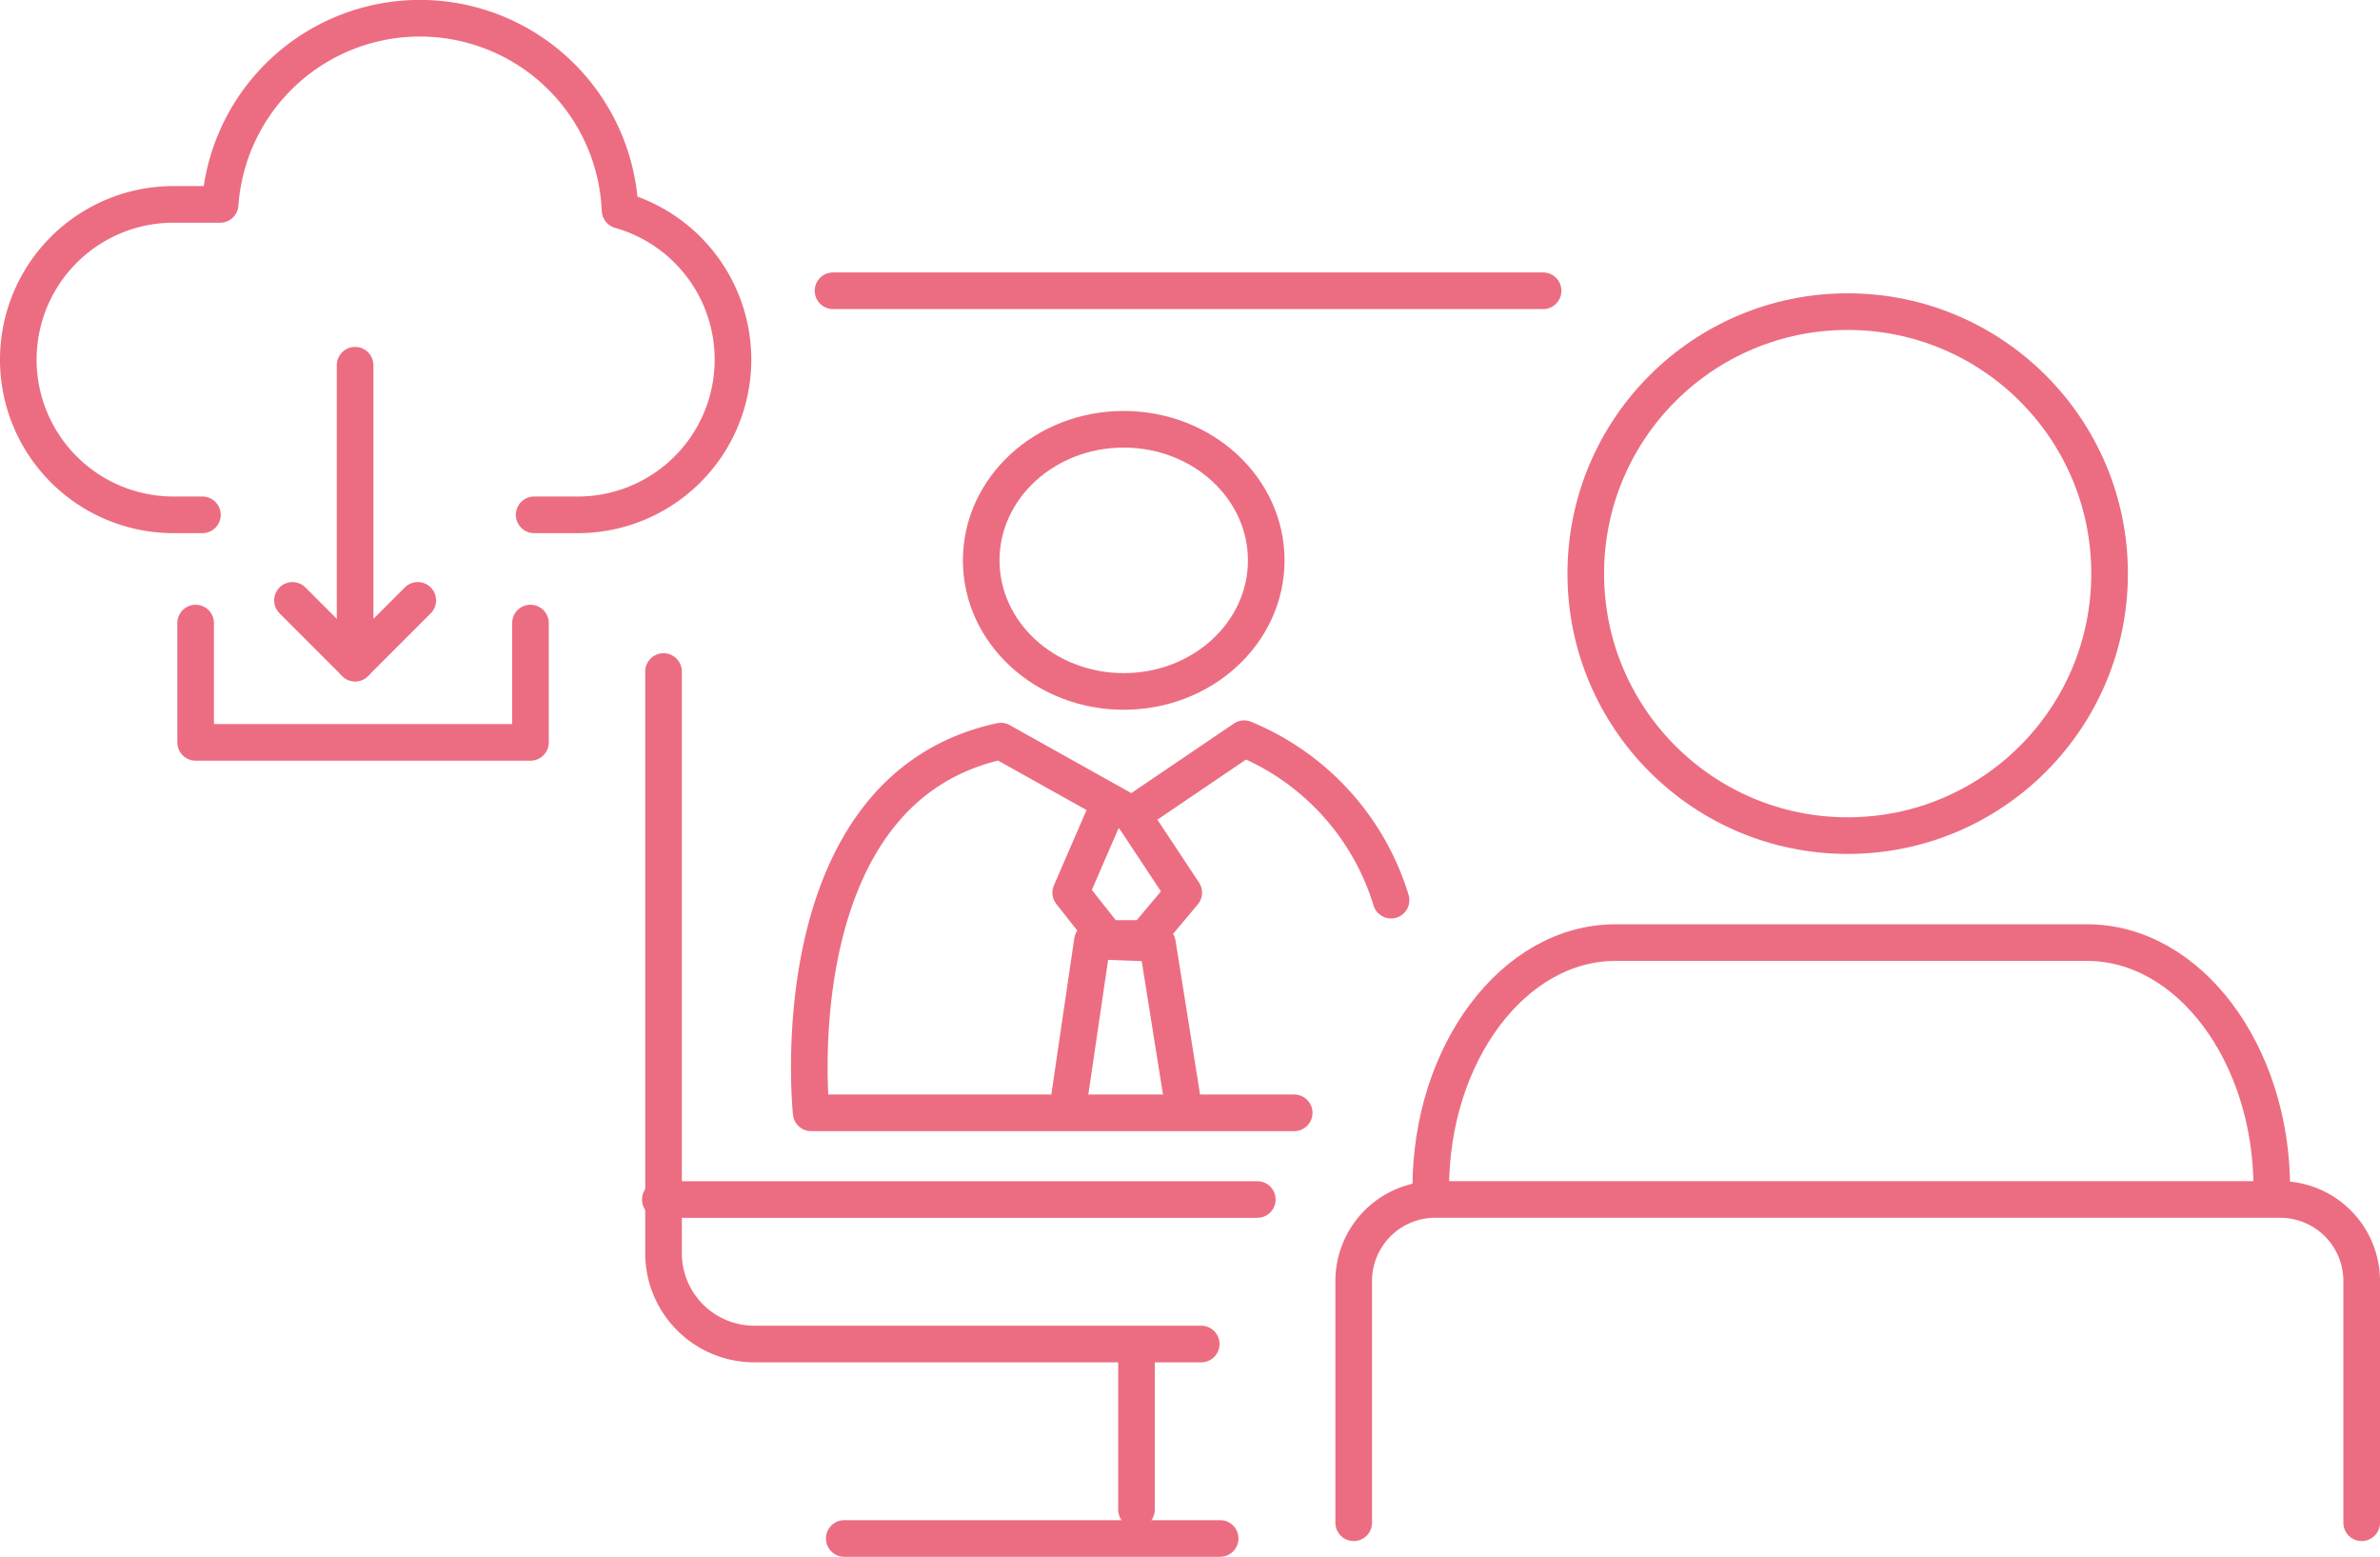 <svg xmlns="http://www.w3.org/2000/svg" width="129.981" height="84.997" viewBox="0 0 129.981 84.997"><g id="ico_contract_02" transform="translate(-6568.344 -6488.942)" stroke-width="2" stroke="#ec6d81" stroke-linecap="round" stroke-linejoin="round" fill="none"><g id="Group_785" data-name="Group 785"><circle id="Ellipse_68" data-name="Ellipse 68" cx="14.304" cy="14.304" r="14.304" transform="translate(6654.949 6505.956)"/><ellipse id="Ellipse_69" data-name="Ellipse 69" cx="7.783" cy="7.157" rx="7.783" ry="7.157" transform="translate(6621.932 6512.379)"/><path id="Path_1081" data-name="Path 1081" d="M6642.275 6572.079v-13.21a4.453 4.453 0 014.441-4.44h46.169a4.453 4.453 0 014.44 4.44v13.21"/><path id="Path_1082" data-name="Path 1082" d="M6692.416 6553.828h0c0-7.382-4.536-13.422-10.081-13.422h-25.771c-5.545 0-10.081 6.04-10.081 13.422h0"/><path id="Line_139" data-name="Line 139" transform="translate(6613.838 6504.817)" d="M0 0h38.781"/><path id="Path_1083" data-name="Path 1083" d="M6633.946 6562.321h-24.423a4.955 4.955 0 01-4.941-4.94v-31.775"/><path id="Line_140" data-name="Line 140" transform="translate(6604.407 6554.432)" d="M0 0h32.604"/><path id="Path_1084" data-name="Path 1084" d="M6639.025 6549.7h-26.378s-1.877-17.663 10.357-20.294l7.175 4.011 6.112-4.143a13.927 13.927 0 018.024 8.813"/><path id="Line_141" data-name="Line 141" transform="translate(6630.412 6562.68)" d="M0 0v8.68"/><path id="Line_142" data-name="Line 142" transform="translate(6614.452 6572.938)" d="M20.53 0H0"/><path id="Path_1085" data-name="Path 1085" d="M6628.6 6533.569l-1.78 4.11 1.973 2.5h2.1l2.1-2.5-2.824-4.264"/><path id="Path_1086" data-name="Path 1086" d="M6626.689 6549.261l1.315-8.945 3.552.132 1.447 9.076"/></g><g id="Group_787" data-name="Group 787"><path id="Path_1087" data-name="Path 1087" d="M6597.517 6517.05h2.383a8.475 8.475 0 002.307-16.63 10.939 10.939 0 00-21.841-.319h-2.548a8.474 8.474 0 000 16.949h1.58"/><g id="Group_786" data-name="Group 786"><path id="Line_143" data-name="Line 143" transform="translate(6587.738 6508.882)" d="M0 0v16.26"/><path id="Path_1088" data-name="Path 1088" d="M6591.161 6521.721l-3.422 3.422-3.422-3.422"/></g></g><path id="Path_1089" data-name="Path 1089" d="M6597.315 6522.959v6.515h-18.287v-6.515"/></g></svg>